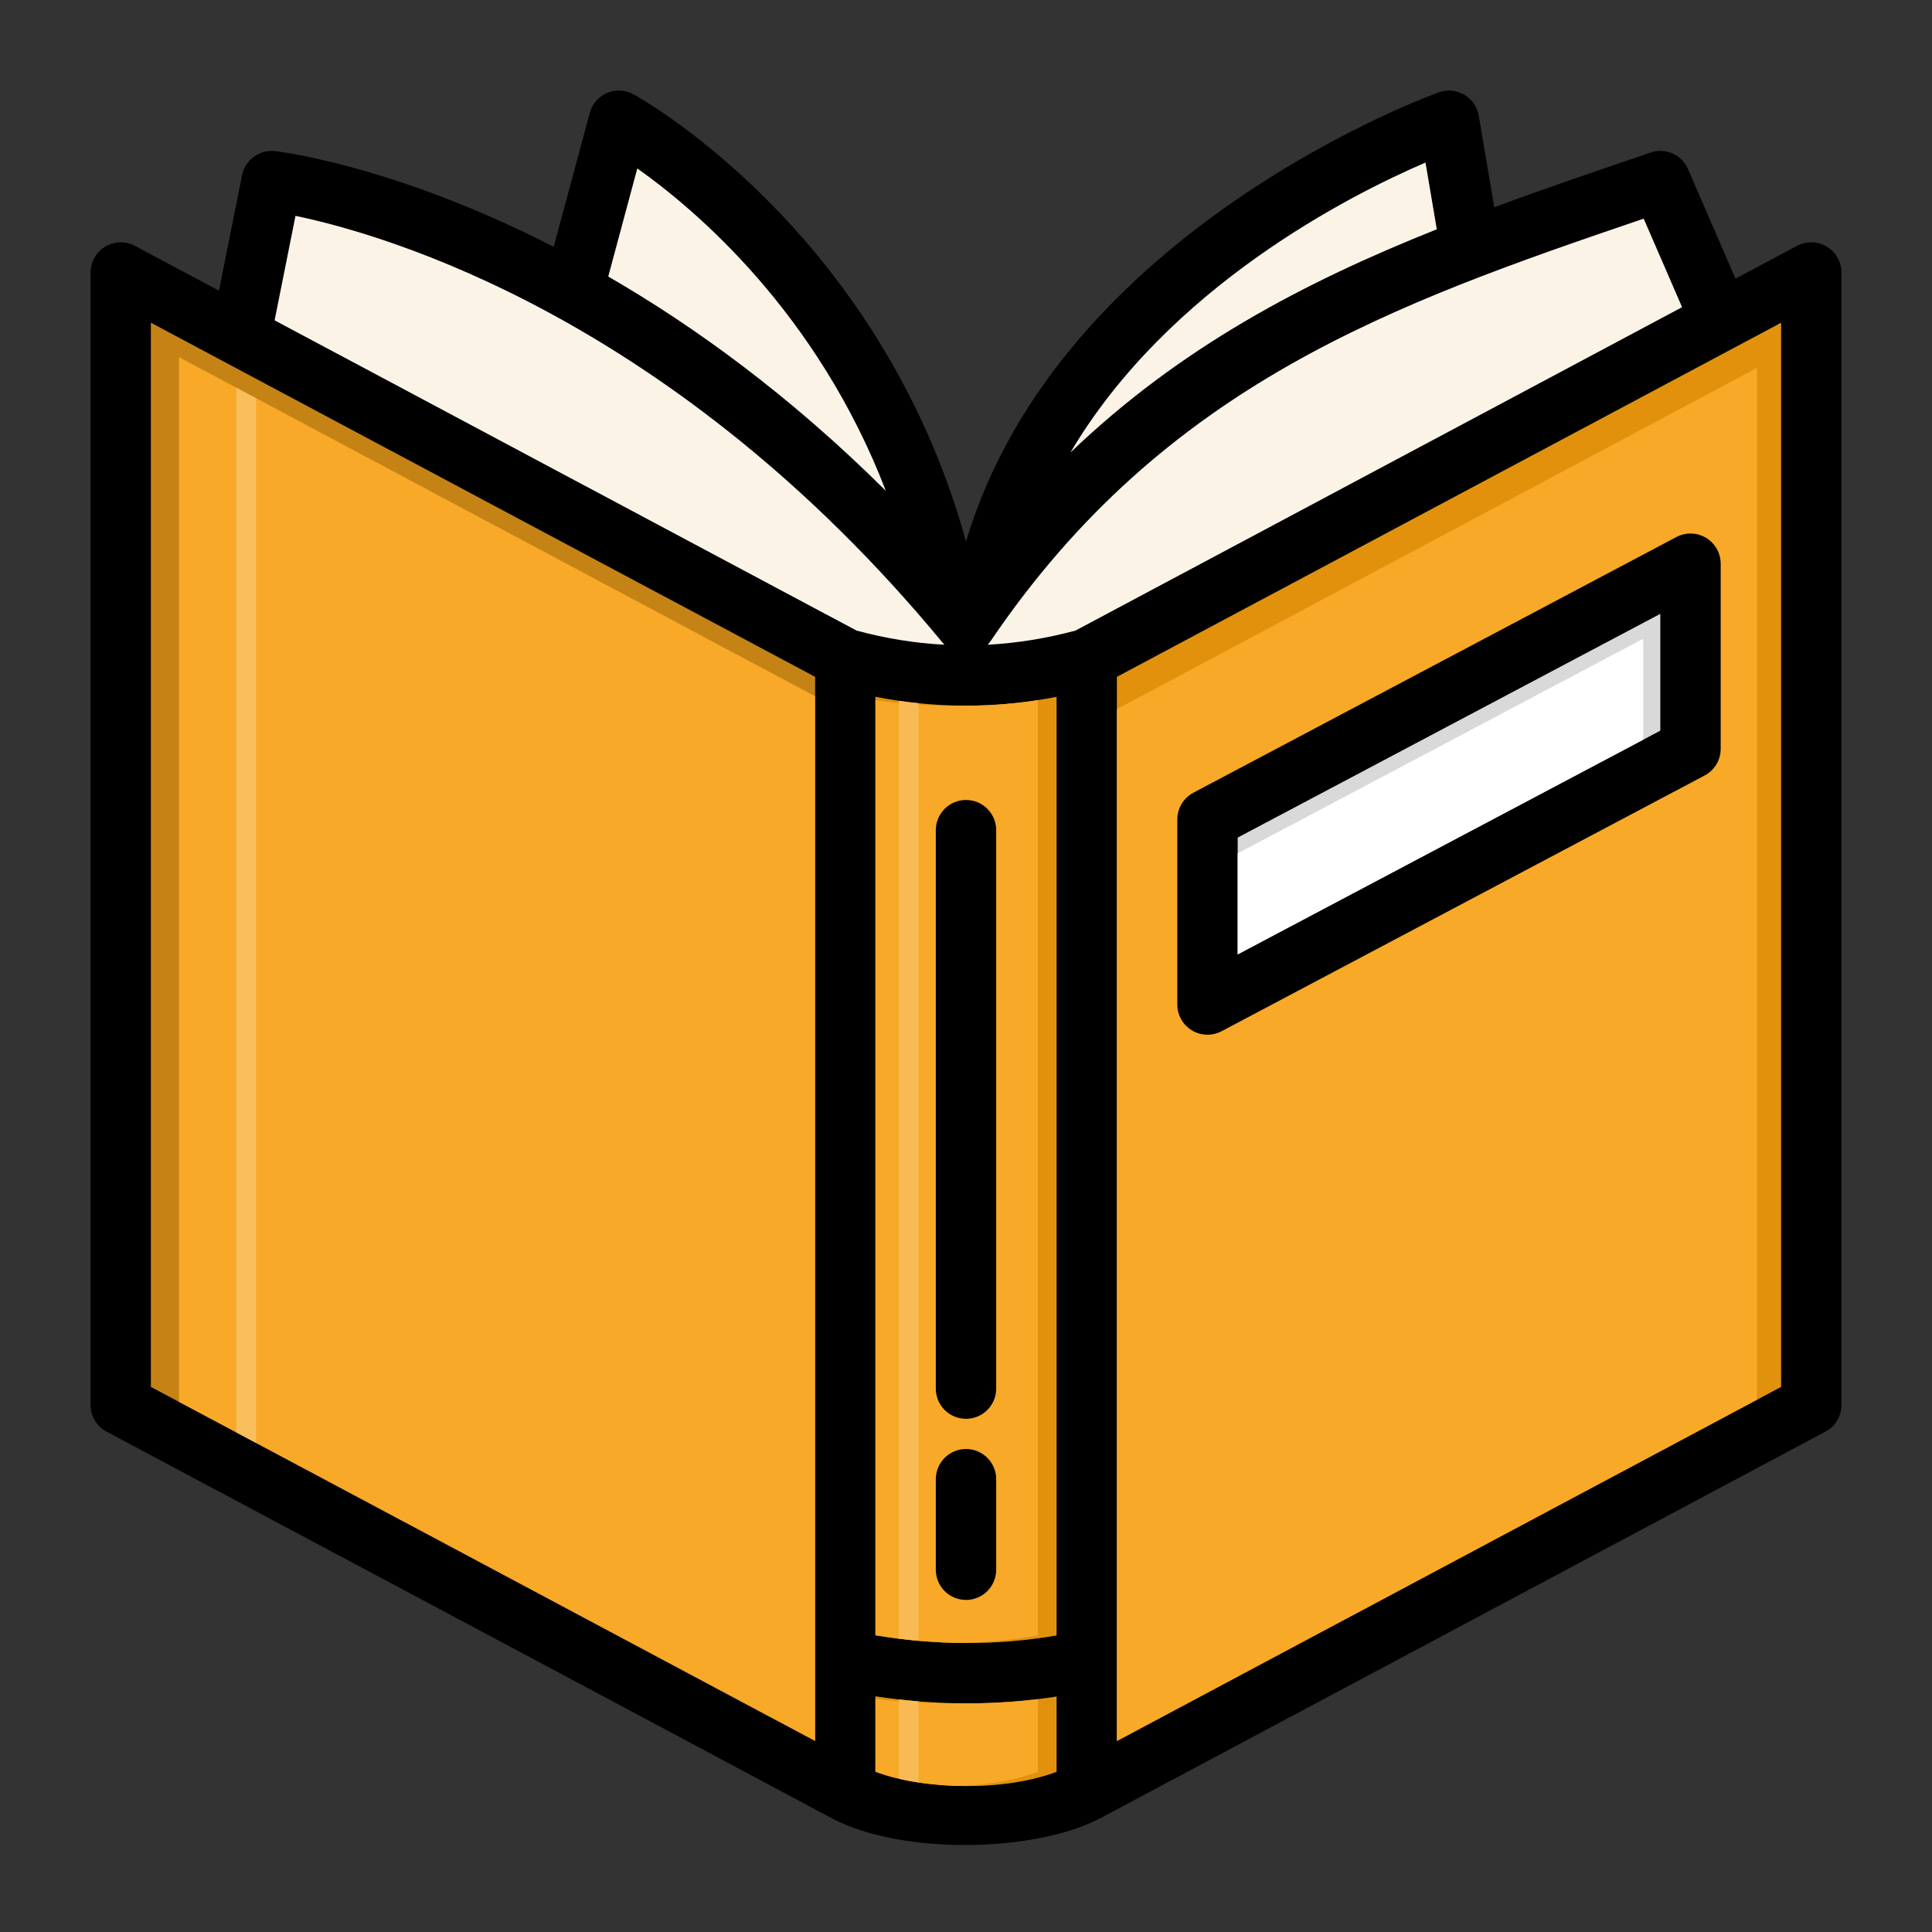 <svg clip-rule="evenodd" fill-rule="evenodd" height="512" stroke-linejoin="round" stroke-miterlimit="2" viewBox="0 0 64 64" width="512" xmlns="http://www.w3.org/2000/svg" xmlns:xlink="http://www.w3.org/1999/xlink"><rect x="0" y="0" width="64" height="64" fill="#333333" stroke="none"/><clipPath id="_clip1"><path clip-rule="evenodd" d="m195 296.194c-2.043.307-4.043.31-6 .01v2.489c1.729.655 4.361.605 6-.003z"/></clipPath><clipPath id="_clip2"><path clip-rule="evenodd" d="m195 294.169v-31.085c-1.989.388-3.989.394-6 .001v31.092c1.952.336 3.952.331 6-.008z"/></clipPath><clipPath id="_clip3"><path clip-rule="evenodd" d="m197 262.422 22-11.729v35.249c-2.826 1.507-16.22 8.648-22 11.729z"/></clipPath><clipPath id="_clip4"><path clip-rule="evenodd" d="m187 297.669v-35.247l-22-11.729v35.249c2.827 1.506 16.221 8.641 22 11.727z"/></clipPath><clipPath id="_clip5"><path clip-rule="evenodd" d="m187 297.669v-35.247l-22-11.729v35.249c2.827 1.506 16.221 8.641 22 11.727z"/></clipPath><clipPath id="_clip6"><path clip-rule="evenodd" d="m201 267.746 14-7.412v3.87s-14 7.411-14 7.411z"/></clipPath><g transform="translate(-160 -240)"><g id="Icon"><path d="m192.001 257.94c-2.883-10.429-11.022-14.819-11.022-14.819-.269-.146-.59-.161-.871-.04s-.492.364-.571.659l-1.194 4.435c-5.373-2.751-9.232-3.169-9.232-3.169-.515-.058-.99.289-1.092.798l-.765 3.825-2.784-1.485c-.309-.165-.683-.155-.985.025-.301.181-.485.507-.485.858v37.515c0 .37.204.709.53.883 0 0 19.002 10.121 23.998 12.794 2.346 1.255 6.799 1.143 8.942.001 5.002-2.666 24-12.795 24-12.795.326-.174.53-.513.53-.883v-37.515c0-.351-.184-.677-.485-.858-.302-.18-.676-.19-.985-.025l-2.04 1.088-1.572-3.63c-.208-.478-.747-.717-1.24-.549-1.762.6-3.491 1.187-5.178 1.812l-.514-3.032c-.049-.291-.224-.545-.478-.694-.253-.15-.56-.18-.838-.083 0 0-12.561 4.446-15.669 14.884zm2.999 38.254c-2.043.307-4.043.31-6 .01v2.489c1.729.655 4.361.605 6-.003zm2-33.772 22-11.729v35.249c-2.826 1.507-16.22 8.648-22 11.729zm-10 35.247v-35.247l-22-11.729v35.249c2.827 1.506 16.221 8.641 22 11.727zm8-3.5v-31.085c-1.989.388-3.989.394-6 .001v31.092c1.952.336 3.952.331 6-.008zm-2-2.169v-3c0-.552-.448-1-1-1s-1 .448-1 1v3c0 .552.448 1 1 1s1-.448 1-1zm-2-24.5v18.5c0 .552.448 1 1 1s1-.448 1-1v-18.5c0-.552-.448-1-1-1s-1 .448-1 1zm8.532-1.24c-.327.173-.532.514-.532.884v6.132c0 .351.184.676.484.857.301.181.674.191.984.027l16-8.471c.327-.173.532-.513.532-.883v-6.133c0-.35-.184-.675-.484-.856-.301-.181-.674-.192-.984-.027zm1.468 1.486 14-7.412v3.87s-14 7.411-14 7.411zm-31.902-17.135c6.949 3.705 19.275 10.276 19.277 10.277.973.263 1.943.418 2.909.469-.019-.018-.037-.039-.055-.061-8.918-10.804-18.509-13.536-21.44-14.144zm46.622-.435-1.271-2.932c-8.321 2.831-15.866 5.496-21.622 13.977-.036.053-.072.098-.109.136.973-.053 1.943-.21 2.911-.47zm-35.57-1.016c2.846 1.645 6.008 3.93 9.192 7.096-2.272-5.906-6.302-9.311-8.23-10.675zm27.445-1.565c-.154-.912-.374-2.209-.374-2.209-2.48 1.066-8.506 4.104-11.758 9.6 3.633-3.482 7.726-5.634 12.132-7.391z"/><g transform="matrix(-1 0 0 1 384 0)"><path d="m195 296.194c-2.043.307-4.043.31-6 .01v2.489c1.729.655 4.361.605 6-.003z" fill="#e2910d"/><g clip-path="url(#_clip1)"><g transform="translate(.617)"><path d="m195 296.194c-2.043.307-4.043.31-6 .01v2.489c1.729.655 4.361.605 6-.003z" fill="#f8a928"/></g><g transform="matrix(.349 0 0 .121 135.472 265.138)"><path d="m166.472 250.186h1.876v37.54h-1.876z" fill="#f8ba55"/></g></g></g><g transform="matrix(-1 0 0 1 384 0)"><path d="m195 294.169v-31.085c-1.989.388-3.989.394-6 .001v31.092c1.952.336 3.952.331 6-.008z" fill="#e2910d"/><g clip-path="url(#_clip2)"><g transform="translate(.617)"><path d="m195 294.169v-31.085c-1.989.388-3.989.394-6 .001v31.092c1.952.336 3.952.331 6-.008z" fill="#f8a928"/></g><g transform="matrix(.349 0 0 1 135.472 11.44)"><path d="m166.472 250.186h1.876v37.54h-1.876z" fill="#f8ba55"/></g></g></g><path d="m193 292v-3c0-.552-.448-1-1-1s-1 .448-1 1v3c0 .552.448 1 1 1s1-.448 1-1z"/><path d="m191 267.5v18.5c0 .552.448 1 1 1s1-.448 1-1v-18.5c0-.552-.448-1-1-1s-1 .448-1 1z"/><path d="m197 262.422 22-11.729v35.249c-2.826 1.507-16.22 8.648-22 11.729z" fill="#e2910d"/><g clip-path="url(#_clip3)"><g transform="translate(-.8 1.494)"><path d="m197 262.422 22-11.729v35.249c-2.826 1.507-16.22 8.648-22 11.729z" fill="#f8a928"/></g></g><path d="m187 297.669v-35.247l-22-11.729v35.249c2.827 1.506 16.221 8.641 22 11.727z" fill="#c68315"/><g clip-path="url(#_clip4)"><g transform="translate(.93 1.138)"><path d="m187 297.669v-35.247l-22-11.729v35.249c2.827 1.506 16.221 8.641 22 11.727z" fill="#f8a928"/><g clip-path="url(#_clip5)"><g transform="matrix(.349 0 0 1 108.799 .507)"><path d="m166.472 250.186h1.876v37.54h-1.876z" fill="#fabf5d"/></g></g></g></g><path d="m199.532 266.26c-.327.173-.532.514-.532.884v6.132c0 .351.184.676.484.857.301.181.674.191.984.027l16-8.471c.327-.173.532-.513.532-.883v-6.133c0-.35-.184-.675-.484-.856-.301-.181-.674-.192-.984-.027z"/><path d="m201 267.746 14-7.412v3.87s-14 7.411-14 7.411z" fill="#d9d9d9"/><g clip-path="url(#_clip6)"><g transform="translate(-.566 .824)"><path d="m201 267.746 14-7.412v3.87s-14 7.411-14 7.411z" fill="#fff"/></g></g><g fill="#fcf3e7"><path d="m169.098 250.611c6.949 3.705 19.275 10.276 19.277 10.277.973.263 1.943.418 2.909.469-.019-.018-.037-.039-.055-.061-8.918-10.804-18.509-13.536-21.44-14.144z"/><path d="m215.72 250.176-1.271-2.932c-8.321 2.831-15.866 5.496-21.622 13.977-.036.053-.072.098-.109.136.973-.053 1.943-.21 2.911-.47z"/><path d="m180.15 249.16c2.846 1.645 6.008 3.93 9.192 7.096-2.272-5.906-6.302-9.311-8.23-10.675z"/><path d="m207.595 247.595c-.154-.912-.374-2.209-.374-2.209-2.48 1.066-8.506 4.104-11.758 9.6 3.633-3.482 7.726-5.634 12.132-7.391z"/></g></g></g></svg>
